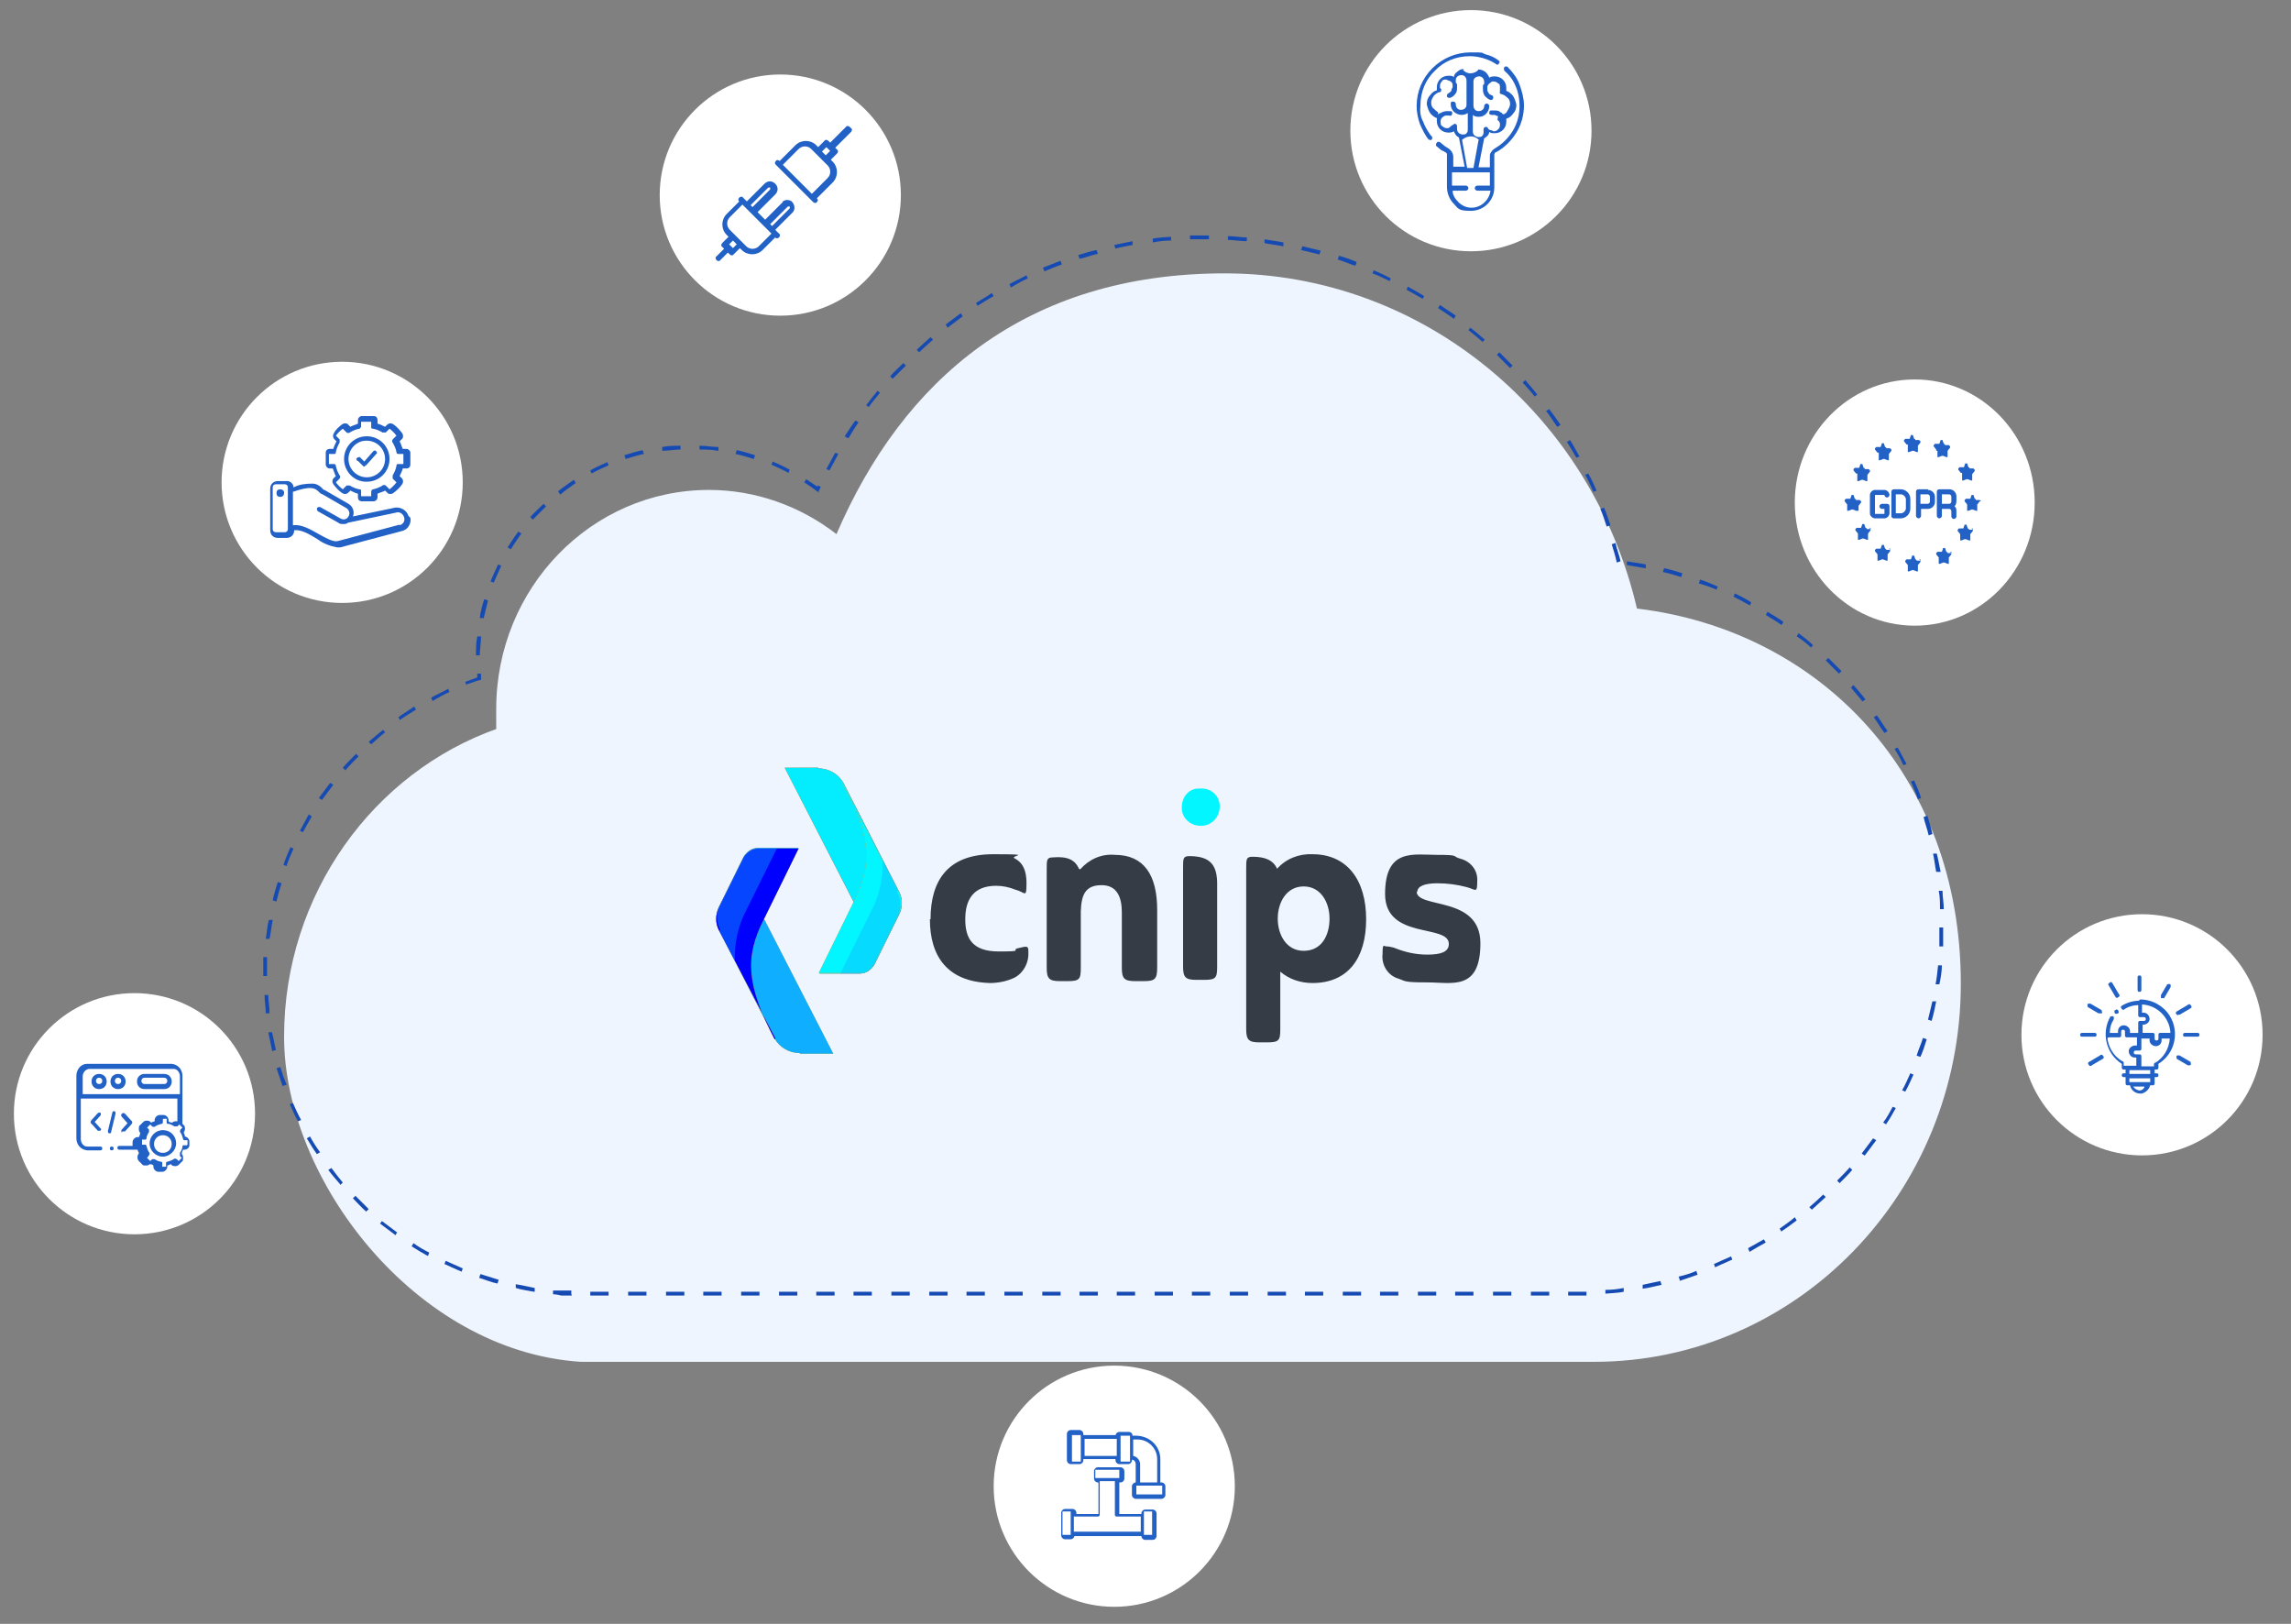 <svg xmlns="http://www.w3.org/2000/svg" xmlns:xlink="http://www.w3.org/1999/xlink" id="Layer_1" viewBox="0 0 362.9 257.2"><rect x="0" y="0" width="362.9" height="257.2" fill="#808080" stroke="none"/><defs><style>      .st0 {        fill: url(#linear-gradient2);      }      .st1 {        fill: url(#linear-gradient1);      }      .st2 {        fill: url(#linear-gradient3);      }      .st3 {        fill: url(#linear-gradient6);      }      .st4 {        fill: url(#linear-gradient8);      }      .st5 {        fill: url(#linear-gradient7);      }      .st6 {        fill: url(#linear-gradient5);      }      .st7 {        fill: url(#linear-gradient10);      }      .st8 {        fill: #eef5ff;      }      .st8, .st9, .st10 {        isolation: isolate;      }      .st11 {        fill: url(#linear-gradient);      }      .st12 {        fill: #363c45;      }      .st13 {        fill: #fff;      }      .st14 {        fill: #2261c6;      }      .st9 {        fill: url(#linear-gradient4);      }      .st9, .st10 {        opacity: .4;      }      .st10 {        fill: url(#linear-gradient9);      }      .st15 {        fill: #154ab3;      }    </style><linearGradient id="linear-gradient" x1="247.3" y1="350.6" x2="248.3" y2="350.6" gradientTransform="translate(-4480.3 11574.3) scale(18.6 -32.6)" gradientUnits="userSpaceOnUse"><stop offset="0" stop-color="#ff8900"></stop><stop offset="1" stop-color="#d10202"></stop></linearGradient><linearGradient id="linear-gradient1" x1="257.1" y1="341.4" x2="257.7" y2="340.8" gradientTransform="translate(-4480.3 11574.3) scale(18.6 -32.6)" gradientUnits="userSpaceOnUse"><stop offset="0" stop-color="#04edff"></stop><stop offset=".6" stop-color="#10aeff"></stop><stop offset="1" stop-color="blue"></stop></linearGradient><linearGradient id="linear-gradient2" x1="247.8" y1="328.9" x2="247.8" y2="329.9" gradientTransform="translate(-3117.6 10730.9) scale(13.1 -30.2)" gradientUnits="userSpaceOnUse"><stop offset="0" stop-color="#ff4f00" stop-opacity="0"></stop><stop offset="0" stop-color="#ff4800" stop-opacity="0"></stop><stop offset="1" stop-color="#ff8900"></stop></linearGradient><linearGradient id="linear-gradient3" x1="237.2" y1="337.6" x2="237.9" y2="338.4" gradientTransform="translate(-3117.6 10730.9) scale(13.1 -30.2)" gradientUnits="userSpaceOnUse"><stop offset="0" stop-color="#10aeff"></stop><stop offset="1" stop-color="#02f6ff"></stop></linearGradient><linearGradient id="linear-gradient4" x1="255.3" y1="346.1" x2="257" y2="345.6" gradientTransform="translate(-2234.3 6402.8) scale(9.6 -18)" gradientUnits="userSpaceOnUse"><stop offset=".4" stop-color="#10aeff"></stop><stop offset=".5" stop-color="#0dbeff"></stop><stop offset=".6" stop-color="#08d7ff"></stop><stop offset=".7" stop-color="#05e8ff"></stop><stop offset=".8" stop-color="#03f3ff"></stop><stop offset="1" stop-color="#02f6ff"></stop></linearGradient><linearGradient id="linear-gradient5" x1="247.3" y1="350.6" x2="248.3" y2="350.6" gradientTransform="translate(-4491.2 11586.9) scale(18.6 -32.6)" gradientUnits="userSpaceOnUse"><stop offset="0" stop-color="#d10202"></stop><stop offset="1" stop-color="#ffba00"></stop></linearGradient><linearGradient id="linear-gradient6" x1="257.5" y1="341.2" x2="258" y2="340.7" gradientTransform="translate(-4491.2 11586.9) scale(18.6 -32.6)" gradientUnits="userSpaceOnUse"><stop offset="0" stop-color="#10aeff"></stop><stop offset=".3" stop-color="#0fb4ff"></stop><stop offset=".5" stop-color="#0cc4ff"></stop><stop offset=".8" stop-color="#06dfff"></stop><stop offset="1" stop-color="#02f6ff"></stop></linearGradient><linearGradient id="linear-gradient7" x1="247.8" y1="328.9" x2="247.8" y2="329.9" gradientTransform="translate(-3133.9 10741.3) scale(13.1 -30.2)" gradientUnits="userSpaceOnUse"><stop offset="0" stop-color="#ff4800"></stop><stop offset="1" stop-color="#ffba00"></stop></linearGradient><linearGradient id="linear-gradient8" x1="237.2" y1="337.6" x2="238" y2="338.5" gradientTransform="translate(-3133.9 10741.3) scale(13.1 -30.2)" gradientUnits="userSpaceOnUse"><stop offset="0" stop-color="#02f6ff"></stop><stop offset=".2" stop-color="#03f1ff"></stop><stop offset=".3" stop-color="#06e4ff"></stop><stop offset=".5" stop-color="#0acdff"></stop><stop offset=".7" stop-color="#10aeff"></stop><stop offset="1" stop-color="blue"></stop></linearGradient><linearGradient id="linear-gradient9" x1="246" y1="345.5" x2="244.9" y2="344" gradientTransform="translate(-2253.9 6401.1) scale(9.6 -18)" xlink:href="#linear-gradient4"></linearGradient><linearGradient id="linear-gradient10" x1="214.2" y1="241.9" x2="214.5" y2="242.8" gradientTransform="translate(-1310.9 2139.9) scale(6.1 -6)" gradientUnits="userSpaceOnUse"><stop offset="0" stop-color="blue"></stop><stop offset="0" stop-color="#0107ff"></stop><stop offset=".2" stop-color="#021bff"></stop><stop offset=".3" stop-color="#053bff"></stop><stop offset=".4" stop-color="#0967ff"></stop><stop offset=".5" stop-color="#0fa0ff"></stop><stop offset=".6" stop-color="#10b0ff"></stop><stop offset="1" stop-color="#02f6ff"></stop></linearGradient></defs><g id="secure-connect"><path id="Path_684" class="st8" d="M259.3,96.4c-7.1-30.5-33.7-53.1-65.3-53.1s-51,16.9-61.5,41.3c-5.8-4.5-12.9-7-20.2-7-18.6,0-33.7,15.5-33.7,34.7s0,2.1.2,3.1c-19.6,6.9-33.8,26.2-33.8,48.8s20.8,49.8,47,51.5h0c0,0,160.5,0,160.5,0,32.1,0,58.1-26.8,58.1-59.9s-22.4-55.9-51.2-59.4h0Z"></path><path id="Path_685" class="st15" d="M249.6,205.2h-1.2v-.6h2.9v.6h-1.7ZM245.4,205.2h-2.9v-.6h2.9v.6ZM239.4,205.2h-2.9v-.6h2.9v.6ZM233.4,205.2h-2.9v-.6h2.9v.6ZM227.5,205.2h-2.9v-.6h2.9v.6ZM221.5,205.2h-2.9v-.6h2.9v.6ZM215.6,205.2h-2.9v-.6h2.9v.6ZM209.6,205.2h-2.9v-.6h2.9v.6ZM203.7,205.2h-2.9v-.6h2.9v.6ZM197.7,205.2h-2.9v-.6h2.9v.6ZM191.7,205.2h-2.9v-.6h2.9v.6ZM185.8,205.2h-2.9v-.6h2.9v.6ZM179.8,205.2h-2.9v-.6h2.9v.6ZM173.9,205.2h-2.9v-.6h2.9v.6ZM168,205.2h-2.9v-.6h2.9v.6ZM162,205.2h-2.9v-.6h2.9v.6ZM156,205.2h-2.9v-.6h2.9v.6ZM150.1,205.2h-2.9v-.6h2.9v.6ZM144.1,205.2h-2.9v-.6h2.9v.6ZM138.1,205.2h-2.9v-.6h2.9v.6ZM132.2,205.2h-2.9v-.6h2.9v.6ZM126.3,205.2h-2.9v-.6h2.9v.6ZM120.3,205.2h-2.9v-.6h2.9v.6ZM114.3,205.2h-2.9v-.6h2.9v.6ZM108.4,205.2h-2.9v-.6h2.9v.6ZM102.4,205.2h-2.9v-.6h2.9v.6ZM96.4,205.2h-2.9v-.6h2.9v.6ZM90.6,205.2h-1.7c-.4-.1-.8-.2-1.3-.2v-.6c.5,0,1,0,1.4,0h.2c.4,0,.8,0,1.3,0v.6h0ZM254.3,204.9v-.6c1,0,1.9-.1,2.9-.3v.6c-.9.2-1.9.2-2.9.3ZM84.6,204.6c-1-.2-2-.3-2.9-.6v-.6c1.1.2,2.1.4,3,.6v.6h0ZM260.2,204.1v-.6c.9-.2,1.8-.4,2.8-.6l.2.6c-1,.2-2,.5-2.9.6ZM78.8,203.3c-1-.2-1.9-.6-2.9-.9l.2-.6c1,.3,1.9.6,2.9.9l-.2.6ZM266.1,202.8l-.2-.6c.9-.2,1.9-.5,2.8-.9l.2.6-2.9,1h0ZM73.1,201.4c-1-.4-1.8-.8-2.7-1.2l.2-.5c.9.4,1.8.8,2.7,1.2l-.2.6h0ZM271.7,200.8l-.2-.6c.9-.4,1.8-.8,2.7-1.2l.2.5c-.9.4-1.8.8-2.7,1.2h0ZM67.7,198.9c-.9-.5-1.7-1-2.5-1.5l.3-.5c.8.6,1.7,1.1,2.5,1.5l-.2.5h0ZM277.1,198.2l-.2-.5c.9-.5,1.8-1,2.5-1.4l.3.5c-.9.5-1.8,1-2.6,1.5h0ZM62.6,195.6c-.8-.6-1.6-1.2-2.4-1.8l.3-.4c.8.6,1.6,1.2,2.4,1.8l-.3.5h0ZM282.2,195.1l-.3-.5c.8-.6,1.6-1.1,2.4-1.8l.3.5c-.8.6-1.6,1.2-2.5,1.8h0ZM58,191.9c-.7-.6-1.4-1.4-2.1-2.1l.4-.4c.7.7,1.4,1.4,2.1,2.1l-.4.4ZM287,191.6l-.4-.4c.7-.6,1.5-1.3,2.2-2l.4.4c-.7.6-1.5,1.4-2.2,2ZM53.9,187.6c-.6-.7-1.3-1.5-1.9-2.3l.5-.3c.6.8,1.2,1.6,1.8,2.3l-.4.4h0ZM291.4,187.4l-.4-.4c.7-.7,1.4-1.4,2-2.1l.4.4c-.6.7-1.4,1.5-2.1,2.2h0,0ZM295.3,183l-.4-.3c.6-.8,1.2-1.6,1.8-2.4l.5.3c-.6.8-1.2,1.6-1.8,2.4h0ZM50.2,182.8c-.6-.8-1.1-1.7-1.6-2.5l.5-.3c.5.9,1,1.7,1.6,2.5l-.5.3ZM298.8,178.1l-.5-.3c.6-.8,1.1-1.7,1.5-2.5l.5.2c-.5.9-1,1.8-1.5,2.5h0ZM47.2,177.6c-.5-.9-.9-1.8-1.3-2.7l.5-.2c.4.9.8,1.8,1.3,2.7l-.5.2ZM301.8,172.9l-.5-.2c.5-.9.9-1.8,1.3-2.7l.5.2c-.4.9-.8,1.8-1.3,2.7h0ZM44.8,172.1l-1-2.9.6-.2c.3,1,.6,1.9,1,2.8l-.6.2h0ZM304.2,167.4l-.6-.2c.3-1,.7-1.8,1-2.8l.6.2c-.3,1-.6,1.9-1,2.8ZM43.1,166.4c-.2-1-.4-2-.6-2.9h.6c.2.9.4,1.8.6,2.8l-.6.2h0,0ZM306,161.7l-.6-.2.7-2.9h.6c-.2,1-.4,2-.7,3ZM42.1,160.5c0-1-.2-2-.2-2.9h.6c0,1,.2,1.9.2,2.9h-.6ZM307.2,155.9h-.6c.2-1,.3-2.1.4-3h.6c0,1-.2,2.1-.4,3ZM42.3,154.6h-.6v-3h.6v3ZM307.8,149.9h-.6c0-1,0-2,0-3h.6c0,1,0,2,0,3ZM42.7,148.7h-.6c.2-1,.2-2.1.5-3h.6c-.2,1-.3,2.1-.5,3ZM307.3,144c0-1,0-2-.2-2.9h.6c0,1,.2,1.9.2,2.9h-.6ZM43.8,142.8l-.6-.2c.2-1,.5-1.9.8-2.9l.6.2c-.3,1-.6,1.9-.8,2.9ZM306.7,138.1c-.2-1-.3-2-.5-2.9h.6c.2.9.4,1.8.6,2.9h-.6ZM45.5,137.2l-.6-.2c.3-1,.7-1.8,1.1-2.8l.5.2c-.4.9-.8,1.8-1.1,2.7h0ZM305.5,132.3c-.2-1-.6-1.9-.8-2.9l.6-.2c.3,1,.6,1.9.8,2.9l-.6.2ZM48,131.8l-.5-.2,1.4-2.6.5.3c-.5.9-1,1.7-1.4,2.5h0ZM51,126.7l-.5-.3c.6-.8,1.2-1.6,1.8-2.4l.5.3c-.6.8-1.2,1.6-1.8,2.4ZM303.8,126.6c-.3-1-.7-1.8-1.1-2.8l.5-.2c.4.9.8,1.8,1.1,2.8l-.6.2h0ZM54.7,122l-.4-.4c.6-.7,1.4-1.5,2.1-2.2l.4.4c-.7.7-1.4,1.4-2,2.1h0ZM301.5,121.2c-.4-.9-.9-1.8-1.4-2.6l.5-.2,1.4,2.6-.5.2h0ZM58.8,117.9l-.4-.4c.7-.6,1.5-1.3,2.3-1.9l.3.4c-.8.6-1.5,1.3-2.2,1.9h0ZM298.5,116.1c-.6-.8-1.1-1.7-1.7-2.5l.5-.3c.6.8,1.1,1.7,1.7,2.5l-.5.3ZM63.4,114.1l-.3-.5c.8-.6,1.7-1.1,2.5-1.7l.3.5c-.8.5-1.7,1-2.5,1.6h0ZM295.1,111.2c-.6-.8-1.3-1.5-1.9-2.3l.4-.4c.6.7,1.3,1.5,1.9,2.3l-.5.3h0,0ZM68.5,111l-.2-.5c.9-.5,1.8-.9,2.7-1.4l.2.5c-.9.4-1.8.9-2.6,1.4h0ZM73.9,108.6l-.2-.6,1.9-.7v-.6h.6v1h-.2c-.7.2-1.4.5-2.1.7h0v.2ZM291.3,106.7c-.7-.7-1.4-1.4-2.1-2.1l.4-.4c.7.7,1.4,1.4,2.1,2.1l-.4.4h0ZM76,103.8h-.6c0-1,0-2,.2-3h.6c0,1-.2,2-.2,3ZM286.9,102.6c-.7-.7-1.5-1.3-2.3-1.8l.3-.5c.8.6,1.6,1.2,2.3,1.9l-.4.4h0ZM282.2,99c-.8-.6-1.7-1.1-2.5-1.6l.3-.5c.9.6,1.7,1,2.5,1.6l-.3.5h0ZM76.6,97.9h-.6c.1-1,.4-2,.7-3l.6.2s-.7,2.9-.7,2.9ZM277.2,95.9c-.9-.5-1.8-1-2.6-1.4l.2-.5c.9.4,1.8.9,2.6,1.4l-.2.5h0ZM271.9,93.4c-.9-.4-1.8-.7-2.8-1l.2-.6c1,.3,1.8.7,2.8,1.1l-.2.5h0ZM78.3,92.3l-.6-.2c.4-1,.8-1.8,1.2-2.7l.5.2c-.4.9-.8,1.8-1.2,2.7h0ZM266.3,91.4c-1-.3-1.9-.6-2.9-.8l.2-.6c1,.2,1.9.5,2.9.8l-.2.6ZM260.6,90c-1-.2-1.9-.3-2.9-.5v-.6c1,.2,2.1.3,3,.5v.6h0ZM256.1,89.1c-.2-1-.5-1.9-.8-2.9l.6-.2c.2,1,.6,1.9.8,2.9l-.6.2ZM80.9,87l-.5-.3c.6-.9,1.1-1.7,1.7-2.5l.5.3c-.6.8-1.1,1.6-1.7,2.5ZM254.5,83.4c-.3-.9-.6-1.9-1-2.8l.6-.2c.4,1,.7,1.9,1,2.8l-.6.2h0ZM84.4,82.3l-.4-.4c.6-.7,1.4-1.4,2.1-2.1l.4.4c-.7.7-1.4,1.4-2.1,2.1ZM88.7,78.3l-.3-.5c.8-.6,1.6-1.2,2.5-1.8l.3.5c-.8.6-1.6,1.1-2.4,1.8h0ZM129.7,78l-.3-.2c-.6-.5-1.3-.9-2-1.4l.3-.5c.6.4,1.2.8,1.8,1.2v-.2l.5.2c0,.2-.2.3-.2.5l-.2.3h.2ZM252.4,77.9c-.4-.9-.8-1.8-1.3-2.7l.5-.2c.5.9.9,1.8,1.3,2.7l-.5.2ZM93.7,75l-.2-.5c.9-.5,1.8-.9,2.7-1.3l.2.5c-.9.4-1.8.8-2.7,1.3ZM124.9,74.9c-.9-.5-1.8-.9-2.7-1.3l.2-.5c.9.4,1.8.8,2.7,1.3l-.2.5ZM131.4,74.5l-.5-.2,1.4-2.6.5.2-1.4,2.6ZM99.1,72.7l-.2-.6c1-.3,1.9-.6,2.9-.8l.2.6c-1,.2-1.9.5-2.9.8ZM119.4,72.7c-1-.3-1.9-.6-2.9-.8l.2-.6c1,.2,1.9.5,2.9.8l-.2.6ZM249.7,72.5c-.5-.9-1-1.7-1.5-2.5l.5-.3c.6.9,1,1.8,1.5,2.6l-.5.2h0ZM104.9,71.4v-.6c1-.2,2-.2,2.9-.2v.6c-1,0-1.9.2-2.9.2ZM113.7,71.4c-1-.2-2-.2-2.9-.2v-.6c1,0,2,.2,3,.2v.6h0ZM134.3,69.4l-.5-.3c.6-.9,1.1-1.7,1.7-2.5l.5.3c-.6.8-1.1,1.7-1.6,2.5h0ZM246.6,67.5c-.6-.8-1.1-1.7-1.7-2.4l.5-.3c.6.8,1.2,1.6,1.8,2.5l-.5.3h0,0ZM137.7,64.5l-.5-.3c.6-.8,1.2-1.6,1.8-2.3l.4.3c-.6.8-1.3,1.5-1.8,2.3h0ZM243.1,62.8c-.6-.8-1.3-1.5-1.9-2.2l.4-.4c.6.7,1.3,1.5,1.9,2.3l-.4.3ZM141.4,60l-.4-.4c.6-.7,1.4-1.4,2.1-2.1l.4.4c-.7.7-1.4,1.4-2.1,2.1ZM239.2,58.3l-2.1-2.1.4-.4c.7.7,1.4,1.4,2.1,2.1l-.4.4h0ZM145.6,55.8l-.4-.4c.7-.6,1.5-1.4,2.2-2l.4.4c-.7.6-1.5,1.3-2.2,2ZM234.9,54.2c-.7-.6-1.5-1.3-2.3-1.9l.3-.4c.8.6,1.6,1.3,2.3,1.9l-.4.4h0ZM150.1,51.9l-.3-.5c.8-.6,1.6-1.2,2.4-1.8l.3.5c-.8.6-1.6,1.2-2.4,1.8ZM230.3,50.5c-.8-.6-1.6-1.1-2.5-1.7l.3-.5c.8.6,1.7,1.1,2.5,1.7l-.3.5ZM154.9,48.5l-.3-.5c.9-.6,1.7-1,2.5-1.6l.3.5c-.9.5-1.7,1-2.5,1.5h0ZM225.3,47.3c-.9-.5-1.7-1-2.5-1.4l.2-.5c.9.5,1.8,1,2.6,1.5l-.3.5h0ZM160.1,45.5l-.2-.5c.9-.5,1.8-.9,2.7-1.4l.2.5c-.9.4-1.8.9-2.6,1.4h0ZM220.1,44.5c-.9-.4-1.8-.9-2.7-1.2l.2-.5c.9.4,1.8.8,2.7,1.3l-.2.5h0ZM165.4,42.9l-.2-.5c1-.4,1.8-.7,2.8-1.1l.2.6c-1,.3-1.8.7-2.8,1.1h0ZM214.7,42.1c-1-.3-1.8-.7-2.8-1l.2-.6c1,.3,1.9.6,2.8,1l-.2.6ZM171,41l-.2-.6c1-.3,1.9-.6,2.9-.8l.2.6c-1,.2-1.9.6-2.9.8ZM209,40.3l-2.9-.7.2-.6,2.9.7-.2.6ZM176.7,39.4l-.2-.6c1-.2,2-.4,2.9-.6v.6c-.9.2-1.8.3-2.8.6h0ZM203.2,39c-1-.2-2-.3-2.9-.5v-.6c1,.2,2.1.3,3,.5v.6h0ZM182.6,38.4v-.6c.9-.2,1.9-.2,2.9-.3v.6c-1,0-1.9.1-2.9.3ZM197.4,38.2c-1,0-2-.2-2.9-.2v-.6c1,0,2,.2,3,.2v.6h0ZM188.5,37.9v-.6h3v.6h-3Z"></path><g id="Group_264"><circle id="Ellipse_39" class="st13" cx="339.3" cy="163.9" r="19.1"></circle></g><g id="Group_268"><circle id="Ellipse_41" class="st13" cx="54.2" cy="76.4" r="19.1"></circle></g><g id="Group_273"><circle id="Ellipse_43" class="st13" cx="233" cy="20.7" r="19.1"></circle></g><g id="Group_274"><circle id="Ellipse_45" class="st13" cx="21.3" cy="176.4" r="19.1"></circle></g><g id="Group_278"><ellipse id="Ellipse_47" class="st13" cx="303.3" cy="79.6" rx="19" ry="19.5"></ellipse></g><g id="Group_281"><circle id="Ellipse_49" class="st13" cx="123.6" cy="30.9" r="19.1"></circle></g><g id="Group_292"><circle id="Ellipse_51" class="st13" cx="176.5" cy="235.4" r="19.1"></circle></g><g id="Group_952"><g id="Group_951"><g id="Group_949"><path id="Path_2401" class="st11" d="M129.6,121.6h-5.3l11,21.4-5.5,11.2h6.4c1,0,1.8-.6,2.3-1.4l3.9-7.9c.6-1.2.6-2.6,0-3.7l-8.8-17.2c-.8-1.4-2.3-2.3-4-2.3h0Z"></path><path id="Path_2402" class="st1" d="M129.6,121.6h-5.3l11,21.4-5.5,11.2h6.4c1,0,1.8-.6,2.3-1.4l3.9-7.9c.6-1.2.6-2.6,0-3.7l-8.8-17.2c-.8-1.4-2.3-2.3-4-2.3h0Z"></path><path id="Path_2403" class="st0" d="M133.5,123.9c4.4,8.5,4.8,12.9,1.7,19l-5.5,11.2h6.4c1,0,1.8-.6,2.3-1.4l3.9-7.9c.6-1.2.6-2.6,0-3.7l-8.9-17v-.2h0Z"></path><path id="Path_2404" class="st2" d="M133.5,123.9c4.4,8.5,4.8,12.9,1.7,19l-5.5,11.2h6.4c1,0,1.8-.6,2.3-1.4l3.9-7.9c.6-1.2.6-2.6,0-3.7l-8.9-17v-.2h0Z"></path><path id="Path_2405" class="st9" d="M142.3,141.1l-2.5-4.9c.1,2.9-.5,5.7-1.9,8.3l-4.8,9.7h3c1,0,1.8-.6,2.3-1.4l3.9-7.9c.5-1.2.4-2.6-.2-3.7h0,0Z"></path></g><g id="Group_950"><path id="Path_2406" class="st6" d="M126.7,166.9h5.3l-11-21.4,5.5-11.2h-6.4c-1,0-1.8.6-2.3,1.4l-3.9,7.9c-.6,1.2-.6,2.6,0,3.7l8.8,17.2c.8,1.4,2.3,2.3,4,2.3h0Z"></path><path id="Path_2407" class="st3" d="M126.7,166.9h5.3l-11-21.4,5.5-11.2h-6.4c-1,0-1.8.6-2.3,1.4l-3.9,7.9c-.6,1.2-.6,2.6,0,3.7l8.8,17.2c.8,1.4,2.3,2.3,4,2.3h0Z"></path><path id="Path_2408" class="st5" d="M122.7,164.6c-4.4-8.5-4.8-12.9-1.7-19l5.5-11.2h-6.4c-1,0-1.8.6-2.3,1.4l-3.9,7.9c-.6,1.2-.6,2.6,0,3.7l8.9,17v.2h0Z"></path><path id="Path_2409" class="st4" d="M122.7,164.6c-4.4-8.5-4.8-12.9-1.7-19l5.5-11.2h-6.4c-1,0-1.8.6-2.3,1.4l-3.9,7.9c-.6,1.2-.6,2.6,0,3.7l8.9,17v.2h0Z"></path><path id="Path_2410" class="st10" d="M113.9,147.4l2.5,4.9c-.1-2.9.5-5.7,1.9-8.3l4.8-9.7h-3c-1,0-1.8.6-2.3,1.4l-3.9,7.9c-.5,1.2-.4,2.6.2,3.7h0,0Z"></path></g></g><path id="Path_2411" class="st12" d="M147.4,145.6c0-6.2,2.8-10.3,9.9-10.3s2.3.2,3.5.7c.9.5,1.8,1.4,1.8,3.9s-.2,1.4-1.8,1c-1-.4-2-.6-3-.6-3.7,0-4.9,2.3-4.9,5.3s1.1,5.1,5.3,5.1,1.9-.2,3-.5c1.6-.4,1.7-.4,1.7.6.1,1.6-.7,3.2-2.1,4-1.2.6-2.6.9-4,.9-6.8-.2-9.5-4.3-9.5-10.1h0Z"></path><path id="Path_2412" class="st12" d="M171.1,137.7c1.4-1.6,3.4-2.5,5.5-2.3,4.6,0,6.7,3.2,6.7,8.7v9.2c0,1.8-.4,2.1-2.1,2.1h-1.4c-1.7,0-2.1-.4-2.1-2.1v-8.8c0-2.3-.7-4.3-3.2-4.3s-3.2,1.4-3.3,4.1v9c0,1.8-.2,2.1-2.1,2.1h-1.2c-1.7,0-2.1-.4-2.1-2.1v-15.7c0-1.4,0-1.8,1-1.8,2.3-.2,3.5.4,4.1,1.8h0Z"></path><path id="Path_2413" class="st12" d="M192.8,140v13.1c0,1.8-.2,2.1-2.1,2.1h-1.2c-1.7,0-2.1-.4-2.1-2.1v-15.7c0-1.4,0-1.8,1-1.8,3.3,0,4.4,1.4,4.4,4.4h0Z"></path><path id="Path_2414" class="st12" d="M202.8,153.9v9.1c0,1.8-.2,2.1-2.1,2.1h-1.2c-1.7,0-2.1-.4-2.1-2.1v-25.5c0-1.4,0-1.8,1-1.8,2.1,0,3.3.6,3.9,1.9,1.4-1.6,3.5-2.4,5.6-2.3,5.5,0,8.5,4.1,8.5,10.3s-2.9,10.1-8.5,10.1c-1.9,0-3.7-.6-5.1-1.8h0ZM206.5,150.6c2.9,0,4.1-2.5,4.1-5.1s-1.4-5.1-4.1-5.1-4.1,2.5-4.1,5.1,1.4,5.1,4.1,5.1h0Z"></path><path id="Path_2415" class="st12" d="M224.4,141.2c0,2.8,10.1.6,10.1,8.2s-4.5,6.2-8.4,6.2-3.4-.2-4.6-.6c-1.7-.5-2.7-2.2-2.5-3.9,0-1.8.2-1.2.6-1.2.4,0,.8.1,1.2.2,1.7.7,3.4,1.1,5.3,1.1,2.1,0,3.4-.4,3.4-1.7,0-3.2-10.1-.6-10.1-7.9s4.5-6.2,8.2-6.2,2.3.2,3.7.6c1.6.4,2.8,1.8,2.7,3.5,0,2.1-.2,1.4-1.7,1-1.5-.4-3.1-.6-4.6-.6-1.9,0-3.2.4-3.2,1.4h0Z"></path><path id="Path_2416" class="st7" d="M190.2,124.9c1.6-.1,2.9,1.1,3,2.6,0,.1,0,.2,0,.3,0,1.6-1.3,3-2.9,3,0,0,0,0-.1,0-1.6,0-3-1.2-3-2.8,0,0,0-.1,0-.2,0-1.5,1.1-2.9,2.6-2.9.1,0,.3,0,.4,0Z"></path></g><g id="Group_953"><path id="Path_2417" class="st14" d="M124,32l-2.8,2.8-.6-.6-.6-.6,2.8-2.8c.5-.5.5-1.2,0-1.7-.5-.5-1.2-.5-1.7,0l-2.8,2.8-.6-.6c-.1-.2-.4-.2-.6,0,0,0,0,0,0,0-.2.2-.2.5,0,.6h0l-2,2c-.9.9-.9,2.4,0,3.3l.3.3-1,1c-.2.2-.2.5,0,.6l.3.3-1.2,1.2c-.2.1-.2.4,0,.6,0,0,0,0,0,0,.2.2.5.2.6,0h0l1.2-1.2.3.3c.2.2.5.2.6,0l1-1,.3.3c.9.9,2.4.9,3.3,0l2-2c.1.2.4.2.6,0,0,0,0,0,0,0,.2-.2.2-.5,0-.6h0l-.3-.3-.3-.3,2.8-2.8c.4-.5.3-1.2-.2-1.7-.4-.3-1-.3-1.4,0h0ZM121.7,29.7h.3c0,0,0,.2,0,.3l-2.8,2.8-.3-.3,2.8-2.8ZM116.7,38.7l-.6.6-.6-.6.6-.6.6.6ZM120.2,39c-.5.5-1.4.6-2,0,0,0,0,0,0,0l-2.6-2.6c-.5-.5-.6-1.4,0-2,0,0,0,0,0,0l2-2,4.6,4.6-2,2ZM125.1,33l-2.8,2.8-.3-.3,2.8-2.8h.3c0,0,0,.2,0,.3h0Z"></path><path id="Path_2418" class="st14" d="M134.6,20.1c-.2-.2-.5-.2-.6,0l-2.5,2.5-.3-.3c-.2-.2-.5-.2-.6,0l-1,1-.3-.3c-.9-.9-2.4-.9-3.3,0l-2.5,2.5c-.2-.2-.5-.2-.6,0-.2.2-.2.4,0,.6l.3.3,5.3,5.3.3.3c.2.2.5.2.6,0,.2-.2.2-.4,0-.6l2.5-2.5c.9-.9.9-2.4,0-3.3l-.3-.3,1-1c.2-.2.2-.5,0-.6l-.3-.3,2.5-2.5c.2-.2.2-.5,0-.6h0ZM131.1,28.2l-2.5,2.5-4.6-4.6,2.5-2.5c.5-.5,1.4-.6,2,0,0,0,0,0,0,0l2.6,2.6c.5.5.6,1.4,0,2,0,0,0,0,0,0h0ZM130.8,24.6l-.6-.6.7-.7.6.6-.7.7Z"></path></g><path id="Path_2419" class="st14" d="M231.7,11c.5.7,1.5.8,2.2.3.1,0,.2-.2.3-.3.4,0,.9.2,1.2.5.2.2.4.5.5.8h0c.3-.2.6-.2.9-.2,1,0,1.8.8,1.8,1.8v.5c.4.1.7.4,1,.7.3.4.5,1,.6,1.5,0,.6-.2,1.1-.6,1.5-.2.3-.6.6-1,.7v.5c0,1-.8,1.8-1.8,1.8-.5,0-.6,0-.9-.2,0,.3-.2.6-.5.8,0,0-.2.2-.3.2l-.9,4.6h1.8v-1.6c0-.3,0-.6.2-.8.1-.2.3-.4.6-.6,1.2-.7,2.2-1.7,2.9-2.9.7-1.2,1-2.5,1-3.9,0-1-.2-2.1-.6-3-.4-1-1-1.8-1.8-2.5-.1-.2-.1-.4,0-.6.2-.1.4-.1.5,0,.8.8,1.5,1.7,1.9,2.8.4,1.1.7,2.2.7,3.3,0,1.5-.4,3-1.2,4.3-.8,1.3-1.9,2.4-3.2,3.1-.2,0-.2.2-.3.3,0,.1,0,.3,0,.4v4.9c0,2.1-1.7,3.7-3.7,3.7,0,0,0,0,0,0-2.1,0-2-.4-2.7-1.1-.7-.7-1.1-1.7-1.1-2.7v-4.9c0-.2,0-.2,0-.3,0-.1-.2-.3-.3-.3-.2-.2-.5-.2-.7-.4s-.4-.3-.6-.5c-.2-.1-.2-.4,0-.6.1-.2.4-.2.6,0,0,0,0,0,0,0,.2.2.4.3.6.5.2.2.4.2.6.4.2.1.4.3.6.6.1.2.2.5.2.7v1.6h1.8l-.9-4.6c0,0-.2-.2-.3-.2-.2-.2-.4-.5-.5-.8h0c-.3.2-.6.2-.9.2-1,0-1.8-.8-1.8-1.8v-.5c-.4-.1-.7-.4-1-.7-.3-.4-.5-1-.6-1.5,0-.6.2-1.1.6-1.5.2-.3.6-.6,1-.7v-.5c0-1,.8-1.8,1.8-1.8.5,0,.6,0,.9.2,0-.3.2-.6.5-.8.3-.3.7-.5,1.2-.5h0ZM234.3,22.2c-.6-.7-1.7-.8-2.5-.2,0,0-.2.1-.2.2l.8,4.4h1l.8-4.4h0,0ZM236,29.4v-2.1h-6v2.1h2.2c.2,0,.4.2.4.4,0,.2-.2.4-.4.4h-2.1c0,.7.4,1.3.9,1.8.6.6,1.3.9,2.1.9,1.5,0,2.8-1.2,3-2.7h-2.1c-.2,0-.4-.2-.4-.4,0-.2.2-.4.4-.4h2.1ZM226.8,21.6c.1.1.1.3,0,.5-.2.2-.4,0-.5,0-.6-.7-1-1.6-1.4-2.5-.3-.9-.5-1.8-.5-2.8,0-2.3.9-4.4,2.5-6,1.6-1.6,3.8-2.5,6-2.5,2.4,0,1.6,0,2.4.3.8.2,1.5.5,2.1,1,.2.1.2.3,0,.5-.1.2-.3.2-.5,0h0c-.6-.4-1.3-.7-2-.9-.7-.2-1.4-.3-2.1-.3-2.1,0-4.1.8-5.5,2.3-1.5,1.4-2.3,3.4-2.3,5.5-.1.9,0,1.8.4,2.5.3.8.7,1.5,1.2,2.2h0ZM237.3,18.4c-.2,0-.4-.2-.6-.2h-.3c-.2,0-.4,0-.5-.2,0-.2,0-.4.2-.5.2,0,.4,0,.6,0,.4,0,.7,0,1,.3.2,0,.2.2.4.3.3,0,.6-.3.7-.6.2-.3.4-.7.4-1,0-.4-.1-.8-.4-1-.3-.3-.6-.5-1-.6-.2,0-.3-.2-.2-.5h0c0-.1,0-.2,0-.3v-.2c0-.3,0-.6-.3-.7-.2-.2-.5-.3-.7-.3-.2,0-.3,0-.5.2-.2.1-.4.3-.5.6v.4c0,.2,0,.4.2.6,0,.2.3.3.5.4.2,0,.3.3.2.5,0,.2-.3.3-.5.2,0,0,0,0,0,0-.3-.1-.6-.4-.8-.6-.2-.3-.3-.6-.3-1,0-.2,0-.4,0-.6,0,0,0-.2.2-.3v-.3c0-.5-.3-.9-.8-.9-.5,0-.9.3-.9.8,0,0,0,0,0,0v3.8c0,.5.3.9.8.9.5,0,.9-.3.9-.8,0,0,0,0,0,0,0-.2.2-.4.4-.4.2,0,.4.2.4.4h0c0,.9-.7,1.7-1.6,1.7,0,0,0,0,0,0-.3,0-.7,0-1-.3v2.6c0,.5.3.8.8.9,0,0,0,0,.1,0,.2,0,.5,0,.6-.2.2-.2.2-.4.2-.6v-.4c0-.2.1-.4.4-.4,0,0,0,0,0,0q.2,0,.3.2c0,.1.2.3.4.3.1,0,.3.1.5.2.3,0,.5-.1.7-.3.2-.2.3-.4.3-.7v-.2c0-.2-.2-.5-.4-.6h0ZM227.8,18.2c0-.1.2-.3.4-.3.3-.2.7-.3,1-.3q.4,0,.6,0c.2,0,.3.2.2.5,0,.2-.2.3-.5.2h-.3c-.2,0-.4,0-.6.2-.2.1-.4.4-.4.6v.2c0,.3,0,.6.3.7.2.2.4.3.7.3.2,0,.3,0,.5-.2s.2-.2.4-.3c0,0,.2-.1.3-.2.2,0,.4.1.4.4,0,0,0,0,0,0v.4c0,.5.3.8.8.9,0,0,0,0,.1,0,.2,0,.5,0,.6-.2.2-.2.2-.4.2-.6v-2.6c-.3.2-.6.3-1,.3-.4,0-.9-.2-1.2-.5-.3-.3-.5-.7-.5-1.2,0-.5.2-.4.4-.4.2,0,.4.1.4.4,0,0,0,0,0,0,0,.5.3.9.8.9.5,0,.9-.3.9-.8,0,0,0,0,0,0v-3.8c0-.5-.3-.9-.8-.9-.5,0-.9.3-.9.8,0,0,0,0,0,0v.3c0,0,0,.2.2.3,0,.2,0,.4,0,.6,0,.3,0,.7-.3,1-.2.3-.5.5-.8.6-.2,0-.4,0-.5-.2,0-.2,0-.4.2-.5.2-.1.3-.2.5-.4,0-.2.1-.4.2-.6v-.4c0-.2-.2-.5-.5-.6-.1,0-.3-.1-.5-.2-.3,0-.6,0-.7.3-.2.2-.3.4-.3.7v.2c0,.1,0,.2.2.3,0,.2,0,.4-.2.5-.4,0-.7.3-1,.6-.2.3-.4.7-.4,1,0,.4.1.8.4,1,.2.2.4.4.7.6h0Z"></path><g id="Group_954"><path id="Path_2420" class="st14" d="M302.2,70.6v.8c0,0,0,.2,0,.2h.2l.5-.2h.2l.5.2h.2s0,0,0-.2v-.6c0,0,0-.2,0-.2l.4-.5v-.2l-.2-.2h-.6s0-.2-.2-.2l-.2-.6h-.3l-.2.6h-.7s-.2.2-.2.2v.2l.4.5h.2,0Z"></path><path id="Path_2421" class="st14" d="M304.2,88.8h-.6s0-.2-.2-.2l-.2-.6h-.3l-.2.6h-.7s-.2.2-.2.2v.2l.4.5v.8c0,0,0,.2,0,.2h.2l.5-.2h.2l.5.2h.2s0,0,0-.2v-.6c0,0,0-.2,0-.2l.4-.5v-.2l-.2-.2h.2,0Z"></path><path id="Path_2422" class="st14" d="M297.6,71.9v.8c0,0,0,.2,0,.2h.2l.5-.2h.2l.5.2h.2s0,0,0-.2v-.6c0,0,0-.2,0-.2l.4-.5v-.2l-.2-.2h-.6s0-.2-.2-.2l-.2-.6h-.3l-.2.6h-.7s-.2.2-.2.2v.2l.4.5h.2,0Z"></path><path id="Path_2423" class="st14" d="M309.1,87.6h-.6s0-.2-.2-.2l-.2-.6h-.3l-.2.6h-.7s-.2.2-.2.2v.2l.4.5v.8c0,0,0,.2,0,.2h.2l.5-.2h.2l.5.2h.2s0,0,0-.2v-.6c0,0,0-.2,0-.2l.4-.5v-.2l-.2-.2h.2,0Z"></path><path id="Path_2424" class="st14" d="M294.2,75.2v.8c0,0,0,.2,0,.2h.2l.5-.2h.2l.5.2h.2s0,0,0-.2v-.6c0,0,0-.2,0-.2l.4-.5v-.2l-.2-.2h-.6s0-.2-.2-.2l-.2-.6h-.3l-.2.6h-.7s-.2.2-.2.2v.2l.4.5h.2,0Z"></path><path id="Path_2425" class="st14" d="M312.5,83.9h-.6s0-.2-.2-.2l-.2-.6h-.3l-.2.6h-.7s-.2.2-.2.2v.2l.4.5v.8c0,0,0,.2,0,.2h.2l.5-.2h.2l.5.2h.2s0,0,0-.2v-.6c0,0,0-.2,0-.2l.4-.5v-.2l-.2-.2h.2,0Z"></path><path id="Path_2426" class="st14" d="M294.4,81.1s0,0,0-.2v-.6c0,0,0-.2,0-.2l.4-.5v-.2l-.2-.2h-.6s0-.2-.2-.2l-.2-.6h-.3l-.2.6h-.7s-.2.2-.2.2v.2l.4.5v.8c0,0,0,.2,0,.2h.2l.5-.2h.2l.5.2h.4,0Z"></path><path id="Path_2427" class="st14" d="M313.8,79.6v-.2l-.2-.2h-.6s0-.2-.2-.2l-.2-.6h-.3l-.2.6h-.7s-.2.2-.2.2v.2l.4.5v.8c0,0,0,.2,0,.2h.2l.5-.2h.2l.5.2h.2s0,0,0-.2v-.6c0,0,0-.2,0-.2l.4-.5h.2,0Z"></path><path id="Path_2428" class="st14" d="M296.3,83.8h-.6s0-.2-.2-.2l-.2-.6h-.3l-.2.6h-.7s-.2.2-.2.2v.2l.4.5v.8c0,0,0,.2,0,.2h.2l.5-.2h.2l.5.2h.2s0,0,0-.2v-.6c0,0,0-.2,0-.2l.4-.5v-.2l-.2-.2h.2,0Z"></path><path id="Path_2429" class="st14" d="M310.8,75.1v.8c0,0,0,.2,0,.2h.2l.5-.2h.2l.5.2h.2s0,0,0-.2v-.6c0,0,0-.2,0-.2l.4-.5v-.2l-.2-.2h-.6s0-.2-.2-.2l-.2-.6h-.3l-.2.6h-.7s-.2.2-.2.2v.2l.4.5h.2,0Z"></path><path id="Path_2430" class="st14" d="M299.4,87.1h-.6s0-.2-.2-.2l-.2-.6h-.3l-.2.6h-.7s-.2.2-.2.2v.2l.4.5v.8c0,0,0,.2,0,.2h.2l.5-.2h.2l.5.2h.2s0,0,0-.2v-.6c0,0,0-.2,0-.2l.4-.5v-.2l-.2-.2h.2,0Z"></path><path id="Path_2431" class="st14" d="M306.9,71.6v.6c0,0,0,.2,0,.2h.2l.5-.2h.2l.5.2h.2s0,0,0-.2v-.6c0,0,0-.2,0-.2l.4-.5v-.2l-.2-.2h-.6s0-.2-.2-.2l-.2-.6h-.3l-.2.6h-.7s-.2.2-.2.2v.2l.4.5v.2h.2,0Z"></path><path id="Path_2432" class="st14" d="M296.2,81.3c0,.4.4.8.8.8h1.5c.4,0,.8-.4.8-.8v-1.1c0-.2-.1-.4-.4-.4,0,0,0,0,0,0h-.8c-.2,0-.4.2-.4.4s.2.4.4.4h.4v.8h-1.5v-3h1.5c0,.2.2.4.4.4.2,0,.4-.2.4-.4h0c0-.4-.4-.8-.8-.8h-1.5c-.4,0-.8.4-.8.8v3h0Z"></path><path id="Path_2433" class="st14" d="M302.6,80.5v-1.5c0-.8-.7-1.5-1.5-1.5h-1.1c-.2,0-.4.1-.4.4,0,0,0,0,0,0v3.8c0,.2.1.4.4.4,0,0,0,0,0,0h1.1c.8,0,1.5-.7,1.5-1.5h0s0,0,0,0ZM301.9,80.5c0,.4-.4.8-.8.8h-.8v-3h.8c.4,0,.8.4.8.8v1.5h0Z"></path><path id="Path_2434" class="st14" d="M305.4,77.5h-1.5c-.2,0-.4.1-.4.4,0,0,0,0,0,0v3.8c0,.2.2.4.4.4.2,0,.4-.2.4-.4h0v-1.1h1.1c.6,0,1.1-.5,1.1-1.1,0,0,0,0,0,0v-.8c0-.6-.5-1.1-1.1-1.1,0,0,0,0,0,0h0ZM305.7,79.4c0,.2-.1.4-.4.4,0,0,0,0,0,0h-1.1v-1.5h1.1c.2,0,.4.1.4.4,0,0,0,0,0,0v.8h0Z"></path><path id="Path_2435" class="st14" d="M308.7,77.5h-1.5c-.2,0-.4.1-.4.4,0,0,0,0,0,0v3.8c0,.2.2.4.4.4.2,0,.4-.2.4-.4h0v-1.1h1.1c.2,0,.4.1.4.4,0,0,0,0,0,0v.8c0,.2.2.4.4.4.2,0,.4-.2.4-.4h0v-.8c0-.3,0-.6-.3-.8.2-.2.3-.5.3-.8v-.8c0-.6-.5-1.1-1.1-1.1,0,0,0,0,0,0h0ZM309.1,79.4c0,.2-.1.4-.4.4,0,0,0,0,0,0h-1.1v-1.5h1.1c.2,0,.4.1.4.4,0,0,0,0,0,0v.8h0Z"></path></g><g id="outline"><path id="Path_2436" class="st14" d="M338.9,158.5c-1,0-2,.3-2.8.8-.2.1-.2.3,0,.5.1.2.3.2.5,0,.6-.4,1.4-.6,2.1-.6v1.6c0,.2.1.3.3.3h.6c.2,0,.3.1.3.3s-.1.3-.3.3h-.6c-.2,0-.3.1-.3.3h0v1.6h-1.3v-.3c0-.5-.5-.9-1-.9-.5,0-.9.4-.9.9v.3h-1.3c0-.8.2-1.5.6-2.1.1-.2,0-.4,0-.5-.2-.1-.4,0-.5,0h0c-1.5,2.6-.7,5.9,1.8,7.5v.6c0,.2.1.3.3.3h.3v.6h-.3c-.2,0-.3.1-.3.3s.1.3.3.3h.3v1c0,.2.1.3.3.3h.4c.2.9,1,1.4,1.9,1.3.6-.2,1.1-.6,1.3-1.3h.4c.2,0,.3-.1.3-.3h0v-1h.3c.2,0,.3-.1.3-.3s-.1-.3-.3-.3h-.3v-.6h.3c.2,0,.3-.1.3-.3h0v-.6c2.6-1.6,3.4-5,1.8-7.6,0,0,0,0,0,0-1-1.6-2.8-2.6-4.7-2.6l-.2.2ZM338.9,172.7c-.4,0-.8-.3-1-.6h1.8c-.1.4-.5.7-1,.6h0ZM340.6,171.4h-3.3v-.6h3.3v.6ZM337.3,170.1v-.6h3.3v.6h-3.3ZM339.2,162.3h.3c.5,0,1-.4,1-.9,0-.5-.4-1-.9-1,0,0,0,0,0,0h-.3v-1.3c2.4.1,4.4,2.1,4.5,4.5h-1.6c-.2,0-.3.1-.3.3v.6c0,.2-.1.3-.3.3-.2,0-.3-.1-.3-.3v-.6c0-.2-.1-.3-.3-.3h-1.6v-1.3h0ZM334.1,164.3h1.6c.2,0,.3-.1.3-.3v-.6c0-.2.1-.3.3-.3.2,0,.3.1.3.3h0v.6c0,.2.1.3.3.3h1.6v1.3h-.3c-.5,0-1,.4-1,.9,0,.5.4,1,.9,1,0,0,0,0,0,0h.3v1.3h-2v-.4c0-.1,0-.3-.2-.3-1.4-.8-2.3-2.3-2.4-3.9v.2h0ZM341.4,168.2c0,0-.2.2-.2.3v.4h-2v-1.6c0-.2-.1-.3-.3-.3h-.6c-.2,0-.3-.1-.3-.3s.1-.3.3-.3h.6c.2,0,.3-.1.3-.3h0v-1.6h1.3v.3c0,.5.5.9,1,.9.5,0,.9-.4.9-.9v-.3h1.3c-.1,1.6-1,3.1-2.4,3.9v-.2h0Z"></path><path id="Path_2437" class="st14" d="M332.1,163.9c0-.2-.1-.3-.3-.3h-2c-.2,0-.3.1-.3.3s.1.3.3.3h2c.2,0,.3-.1.3-.3h0Z"></path><path id="Path_2438" class="st14" d="M332.9,160l-1.7-1c-.2-.1-.4,0-.5,0-.1.2,0,.4,0,.5h0l1.7,1c.2,0,.3,0,.5,0,.2,0,0-.3,0-.5h0Z"></path><path id="Path_2439" class="st14" d="M335.1,157.9c.1.2.3.2.5,0,.2-.1.2-.3,0-.5h0l-1-1.7c-.1-.2-.3-.2-.5,0-.2.1-.2.3,0,.5l1,1.7Z"></path><path id="Path_2440" class="st14" d="M338.9,157.1c.2,0,.3-.1.3-.3h0v-2c0-.2-.1-.3-.3-.3-.2,0-.3.1-.3.3h0v2c0,.2.1.3.3.3Z"></path><path id="Path_2441" class="st14" d="M342.3,158.1c.2,0,.3,0,.5,0l1-1.7c.1-.2,0-.4,0-.5-.2-.1-.4,0-.5,0l-1,1.7c0,.2,0,.3,0,.5h0Z"></path><path id="Path_2442" class="st14" d="M345.1,160.7h.2l1.7-1c.2-.1.2-.3,0-.5-.1-.2-.3-.2-.5,0h0l-1.7,1c-.1,0-.2.3-.1.4,0,0,0,0,0,0,0,0,.2.2.3.2h0Z"></path><path id="Path_2443" class="st14" d="M348.1,163.6h-2c-.2,0-.3.1-.3.3s.1.3.3.3h2c.2,0,.3-.1.3-.3s-.1-.3-.3-.3Z"></path><path id="Path_2444" class="st14" d="M347,168.2l-1.7-1c-.2-.1-.4,0-.5,0-.1.2,0,.4,0,.5l1.7,1c.2.1.4,0,.5,0,.1-.2,0-.4,0-.5h0Z"></path><path id="Path_2445" class="st14" d="M332.6,167.2l-1.7,1c-.2.1-.2.3,0,.5.1.2.3.2.5,0h0l1.7-1c.2-.1.2-.3,0-.5-.1-.2-.3-.2-.5,0Z"></path><path id="Path_2446" class="st14" d="M335,160c-.1.1-.1.3,0,.5.1.1.3.1.5,0s.1-.3,0-.5h0c-.1-.1-.3-.2-.4,0,0,0,0,0,0,0Z"></path></g><path id="Path_2447" class="st14" d="M64.7,81.7c-.3-.9-1.2-1.4-2.1-1.3l-6.7,1.4c.3-.7,0-1.6-.7-2l-3.8-2.2c-.2,0-.3-.2-.4-.3-.4-.4-.9-.7-1.5-.7-1,0-2.1.1-3,.6,0-.6-.6-1.1-1.2-1h-1.3c-.7,0-1.2.5-1.2,1.2v6.6c0,.7.5,1.2,1.2,1.2h1.4c.7,0,1.2-.5,1.2-1.2,1-.2,2.4.6,3.7,1.4.9.7,2,1.1,3.1,1.3h.5l9.8-2.6c.9-.2,1.5-1.2,1.3-2.1,0,0,0,0,0,0h0ZM45.1,84.3h-1.4c-.3,0-.5-.2-.5-.5v-6.6c0-.3.2-.5.5-.5h1.4c.3,0,.5.2.5.5v6.6c0,.3-.2.5-.5.5ZM63.3,83.1l-9.8,2.6h0c-.7.2-1.9-.5-3-1.1-1.4-.8-2.8-1.6-4.1-1.4v-5.3c2.9-1,3.5-.6,4.1,0,.2.2.3.3.6.4l3.8,2.2c.4.3.6.8.3,1.3s-.8.6-1.3.3c0,0,0,0,0,0h0l-3.2-1.8c-.2,0-.4,0-.5.2,0,.2,0,.4.2.5l3.2,1.8c.2.2.5.2.8.2.2,0,.5,0,.7-.2h0l7.6-1.6c.5-.2,1.1.1,1.3.7s-.1,1.1-.7,1.3c0,0,0,0,0,0h0ZM45,78.1c0,.3-.2.6-.6.6s-.6-.2-.6-.6.2-.6.6-.6h0c.3,0,.6.2.6.5,0,0,0,0,0,0h0ZM52.1,74.2h.6c.2.4.3.9.5,1.2l-.4.4c-.2.2-.2.6,0,.9.4.5.8,1,1.4,1.4.3.2.6.2.9,0l.4-.4c.4.2.8.4,1.2.5v.6c0,.3.2.6.6.6h1.9c.3,0,.6-.3.6-.6v-.6c.4-.2.9-.3,1.2-.5l.4.4c.2.2.6.2.9,0,.5-.4,1-.8,1.4-1.4.2-.3.2-.6,0-.9l-.4-.4c.2-.4.4-.8.5-1.2h.6c.3,0,.6-.2.6-.6v-1.9c0-.3-.3-.6-.6-.6h-.6c-.2-.4-.3-.9-.5-1.2l.4-.4c.2-.2.2-.6,0-.9-.4-.5-.8-1-1.4-1.4-.3-.2-.6-.2-.9,0l-.4.4c-.4-.2-.8-.4-1.2-.5v-.6c0-.3-.2-.6-.6-.6h-1.9c-.3,0-.6.3-.6.6v.6c-.4.2-.9.3-1.2.5l-.4-.4c-.2-.2-.6-.2-.9,0-.5.4-1,.8-1.3,1.4-.2.3-.2.6,0,.9l.4.4c-.2.4-.4.8-.5,1.2h-.6c-.3,0-.6.2-.6.6v1.9c0,.3.3.6.6.6h0ZM52.1,71.9h.8c.2,0,.3,0,.3-.3.1-.5.3-1,.6-1.5v-.5l-.6-.6c.3-.4.7-.8,1.1-1.1l.6.6s.3.2.5,0c.5-.3,1-.5,1.5-.6.2,0,.2-.2.3-.3v-.8h1.6v.8c0,.2,0,.3.3.3.5.1,1,.3,1.5.6h.5l.6-.6c.4.3.8.7,1.1,1.1l-.6.6s-.2.3,0,.5c.3.5.5,1,.6,1.5,0,.2.1.3.3.3h.8v1.6h-.8c-.2,0-.3,0-.3.3-.1.5-.3,1-.6,1.5v.5l.6.6c-.3.4-.7.8-1.1,1.1l-.6-.6s-.3-.2-.5,0c-.5.3-1,.5-1.5.6-.2,0-.2.2-.3.3v.8h-1.6v-.8c0-.2,0-.3-.3-.3-.5-.1-1-.3-1.5-.6h-.5l-.6.6c-.4-.3-.8-.7-1.1-1.1l.6-.6s.2-.3,0-.5c-.3-.5-.5-1-.6-1.5,0-.2-.1-.3-.3-.3h-.8v-1.6h0ZM58.1,76.3c2,0,3.6-1.6,3.6-3.6,0-2-1.6-3.6-3.6-3.6-2,0-3.6,1.6-3.6,3.6,0,2,1.6,3.6,3.5,3.6,0,0,0,0,0,0h0ZM58.1,69.8c1.6,0,2.9,1.3,2.9,2.9,0,1.6-1.3,2.9-2.9,2.9-1.6,0-2.9-1.3-2.9-2.9h0c0-1.6,1.3-2.9,2.8-2.9,0,0,0,0,0,0ZM56.6,73c-.2-.2-.2-.4,0-.5s.4-.2.5,0l.6.6,1.4-1.6c.2-.2.4-.2.5,0,.1.1.2.3,0,.4,0,0,0,0,0,0l-1.6,1.8c-.1,0-.2,0-.2.2h-.2l-.9-.9h0,0Z"></path><path id="Path_2448" class="st14" d="M15.7,170.1c-.7,0-1.2.5-1.2,1.2s.5,1.2,1.2,1.2,1.2-.5,1.2-1.2h0c0-.7-.5-1.2-1.2-1.2ZM15.7,171.7c-.3,0-.5-.2-.5-.5s.2-.5.5-.5.5.2.5.5c0,.3-.2.5-.5.5h0Z"></path><path id="Path_2449" class="st14" d="M26,170.1h-3.1c-.7,0-1.2.5-1.2,1.2s.5,1.2,1.2,1.2h3.1c.7,0,1.2-.5,1.2-1.2s-.5-1.2-1.2-1.2ZM26,171.7h-3.1c-.3,0-.5-.2-.5-.5s.2-.5.5-.5h3.1c.3,0,.5.2.5.5s-.2.5-.5.5Z"></path><path id="Path_2450" class="st14" d="M18.7,170.1c-.7,0-1.2.5-1.2,1.2,0,.7.5,1.2,1.2,1.2s1.2-.5,1.2-1.2h0c0-.7-.5-1.2-1.2-1.2ZM18.7,171.7c-.3,0-.5-.2-.5-.5,0-.3.2-.5.5-.5s.5.2.5.5c0,.3-.2.5-.5.5h0Z"></path><path id="Path_2451" class="st14" d="M18.2,176c-.2,0-.4,0-.4.2l-.7,2.9c0,.2,0,.4.2.4h0c.2,0,.3,0,.3-.2l.7-2.9c0-.2,0-.4-.2-.4h0Z"></path><path id="Path_2452" class="st14" d="M19.4,179.2c0,0,.2,0,.2,0,0,0,.2,0,.2,0l1-1.1c.2-.2.2-.5,0-.6l-1-1.1c-.1-.1-.3-.2-.5,0-.1.1-.2.3,0,.5,0,0,0,0,0,0l.9,1-.9,1c-.2.2,0,.4,0,.5h0Z"></path><path id="Path_2453" class="st14" d="M16,176.3c-.1-.1-.3-.1-.5,0l-1,1.1c-.2.2-.2.5,0,.6l1,1.1c0,0,.2,0,.2,0,0,0,.2,0,.2,0,.1-.1.2-.3,0-.4,0,0,0,0,0,0l-.9-1,.9-1c.1-.1.1-.3,0-.5h0Z"></path><path id="Path_2454" class="st14" d="M29.5,180h-.2c0-.2-.1-.4-.2-.6h0c.1-.2.2-.4.2-.6,0-.2,0-.4-.2-.6l-.2-.2v-7.6c0-1-.7-1.8-1.7-1.9,0,0,0,0,0,0h-13.4c-1,0-1.7.9-1.7,1.9,0,0,0,0,0,0v9.9c0,1,.7,1.8,1.7,1.9,0,0,0,0,0,0h2.1c.2,0,.3-.1.3-.3s-.1-.3-.3-.3h-2.1c-.6,0-1-.6-1-1.2v-6.4h15.3v3.6h-.2c-.2,0-.4,0-.6.2h0c-.2,0-.4,0-.6-.2v-.2c0-.4-.4-.8-.8-.8h-.6c-.4,0-.8.4-.8.8h0v.2c-.2,0-.4.2-.6.2h0c-.1-.2-.3-.3-.6-.3h0c-.2,0-.4,0-.6.2l-.5.5c-.2.1-.2.3-.2.6,0,.2,0,.4.2.6h0c0,.3-.1.5-.2.7h-.2c-.4,0-.8.4-.8.8h0v.6h0c-.7,0-1.4,0-2.1,0-.2,0-.3.1-.3.3s.1.3.3.3h2.9c0,.2.2.4.2.6h0c-.3.3-.3.9,0,1.2l.5.5c.1.2.3.2.6.2h0c.2,0,.4,0,.6-.2h0c.2,0,.4,0,.6.2v.2c0,.4.4.8.8.8h.6c.4,0,.8-.4.8-.8h0v-.2c.2,0,.4-.2.6-.2h0c.1.2.3.3.6.3h0c.2,0,.4,0,.6-.2l.5-.5c.2-.1.2-.3.2-.6,0-.2,0-.4-.2-.6h0c0-.3.1-.5.2-.7h.2c.4,0,.8-.3.8-.7,0,0,0,0,0,0v-.6c0-.4-.4-.8-.8-.8h0,0ZM13.1,173.3v-2.8c0-.6.4-1.1,1-1.2h13.4c.6,0,1,.6,1,1.2v2.8h-15.3ZM29.6,181.4h0c0,0-.4,0-.4,0-.2,0-.3,0-.3.2,0,.3-.2.7-.4,1v.5l.3.3h0l-.5.5h0l-.3-.3c0,0-.3-.2-.5,0-.3.2-.6.3-1,.4-.2,0-.2.2-.2.3v.5h-.6v-.5c0-.2,0-.3-.2-.3-.3,0-.7-.2-1-.4h-.2c0,0-.2,0-.2,0l-.3.3h0l-.5-.5h0c0,0,.3-.4.3-.4,0,0,.2-.3,0-.5-.2-.3-.3-.6-.4-1,0-.2-.2-.2-.3-.2h-.4v-.8h.4c.2,0,.3,0,.3-.2,0-.3.2-.7.4-1v-.4l-.3-.3h0l.5-.5h0l.3.3c0,0,.3.2.5,0,.3-.2.6-.3,1-.4.2,0,.2-.2.2-.3v-.5h.6v.5c0,.2,0,.3.2.3.3,0,.7.2,1,.4.2,0,.3,0,.5,0l.3-.3h0l.5.5h0l-.3.3c0,0-.2.3,0,.5.2.3.3.6.4,1,0,.2.2.2.3.2h.4v.7h0Z"></path><path id="Path_2455" class="st14" d="M25.8,179c-1.2,0-2.1,1-2.1,2.1,0,1.2,1,2.1,2.1,2.1s2.1-1,2.1-2.1h0c0-1.2-.9-2.1-2.1-2.1,0,0,0,0,0,0ZM25.8,182.6c-.8,0-1.4-.6-1.4-1.4,0-.8.6-1.4,1.4-1.4s1.4.6,1.4,1.4c0,.8-.6,1.4-1.4,1.4,0,0,0,0,0,0Z"></path><path id="Path_2456" class="st14" d="M17.7,181.6h0c-.2,0-.3.1-.3.3s.1.3.3.3h0c.2,0,.3-.1.3-.3s-.1-.3-.3-.3Z"></path><path id="Path_2457" class="st14" d="M168.3,243.8h1.3c.3,0,.5-.2.6-.5,0,0,0,0,0,0h10.6c0,.3.2.5.5.6,0,0,0,0,0,0h1.3c.3,0,.5-.2.6-.5,0,0,0,0,0,0v-3.7c0-.3-.2-.5-.5-.6,0,0,0,0,0,0h-1.3c-.3,0-.5.2-.6.5,0,0,0,0,0,0v.2h-3.5v-5h.2c.3,0,.5-.2.6-.5,0,0,0,0,0,0v-1.3c0-.3-.2-.5-.5-.6,0,0,0,0,0,0h-3.7c-.3,0-.5.2-.6.5,0,0,0,0,0,0v1.3c0,.3.2.5.5.6,0,0,0,0,0,0h.2v5h-3.5v-.2c0-.3-.2-.5-.5-.6,0,0,0,0,0,0h-1.3c-.3,0-.5.2-.6.5,0,0,0,0,0,0v3.7c0,.3.2.5.5.6,0,0,0,0,0,0h-.2ZM182.5,239.4v3.7h-1.3v-3.7h1.3ZM173.5,234.1v-1.3h3.8v1.3h-3.8ZM173.9,240.2c.2,0,.3-.1.3-.3v-5.3h2.4v5.3c0,.2.1.3.3.3h3.8v2.4h-10.6v-2.4h3.8,0ZM168.3,239.4h1.3v3.7h-1.3v-3.7Z"></path><path id="Path_2458" class="st14" d="M179.9,234.8c-.3,0-.6.3-.6.6,0,0,0,0,0,0v1.4c0,.3.3.6.6.6,0,0,0,0,0,0h4.1c.3,0,.6-.3.6-.6,0,0,0,0,0,0v-1.4c0-.3-.3-.6-.6-.6,0,0,0,0,0,0h-.2v-3.7c0-2-1.6-3.6-3.7-3.7h-.7c0-.3-.2-.6-.6-.6h-1.5c-.3,0-.5.2-.6.5,0,0,0,0,0,0h-5.1v-.2c0-.3-.2-.5-.5-.6,0,0,0,0,0,0h-1.5c-.3,0-.5.2-.6.5,0,0,0,0,0,0v4.3c0,.3.2.5.5.6,0,0,0,0,0,0h1.5c.3,0,.5-.2.6-.5,0,0,0,0,0,0h0v-.3h5.1v.2c0,.3.2.5.5.6,0,0,0,0,0,0h1.5c.3,0,.5-.2.6-.5,0,0,0,0,0,0v-.2c.4,0,.6.4.6.7v2.9h-.2ZM171.2,231.5h-1.4v-4.2h1.4v4.2ZM184.1,235.4v1.3h-4.1v-1.4h4.1ZM171.8,230.6v-2.7h5.1v2.7h-5.1ZM177.5,231.4v-3.7h0v-.3h1.5v3.6h0v.5h-1.5ZM179.5,230.7v-2.7h.7c1.7,0,3.1,1.4,3.1,3.1h0v3.7h-2.7v-2.9c0-.6-.5-1.2-1.1-1.3h0Z"></path></g></svg>